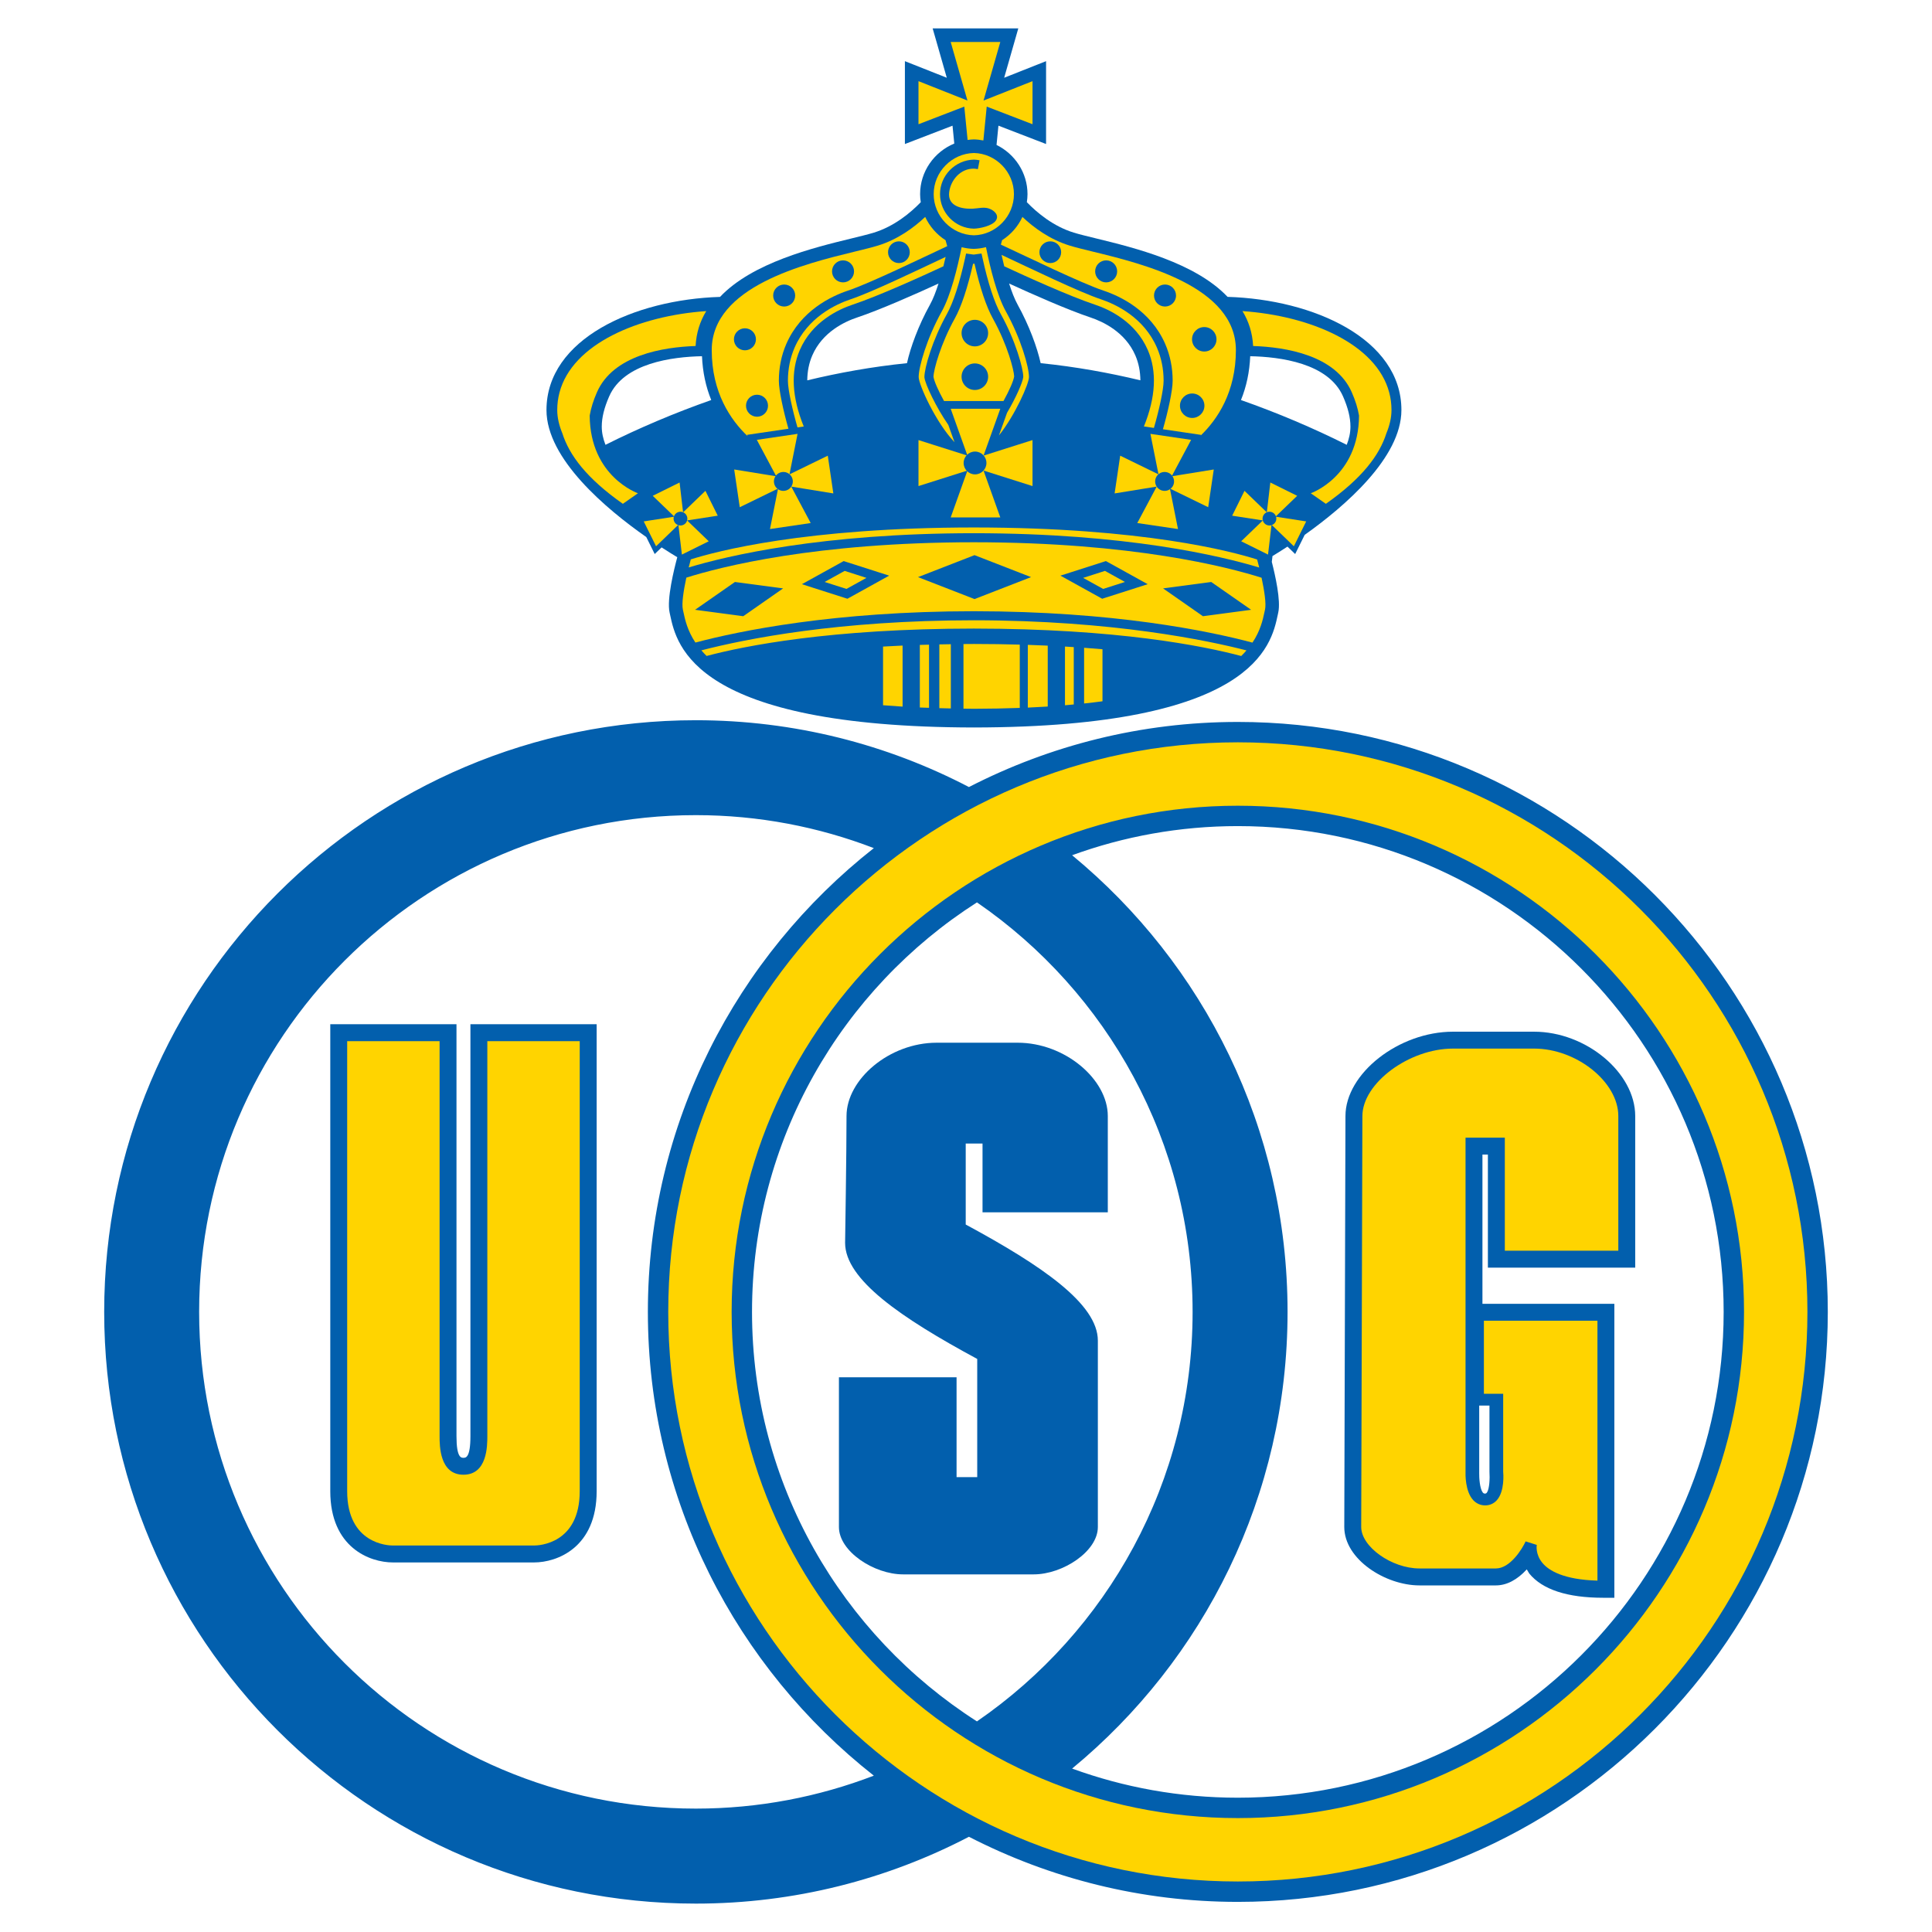 <?xml version="1.0" encoding="utf-8"?>
<!-- Generator: Adobe Illustrator 13.0.0, SVG Export Plug-In . SVG Version: 6.00 Build 14948)  -->
<!DOCTYPE svg PUBLIC "-//W3C//DTD SVG 1.0//EN" "http://www.w3.org/TR/2001/REC-SVG-20010904/DTD/svg10.dtd">
<svg version="1.0" id="Layer_1" xmlns="http://www.w3.org/2000/svg" xmlns:xlink="http://www.w3.org/1999/xlink" x="0px" y="0px"
	 width="192.756px" height="192.756px" viewBox="0 0 192.756 192.756" enable-background="new 0 0 192.756 192.756"
	 xml:space="preserve">
<g>
	<polygon fill-rule="evenodd" clip-rule="evenodd" fill="#FFFFFF" points="0,0 192.756,0 192.756,192.756 0,192.756 0,0 	"/>
	<path fill-rule="evenodd" clip-rule="evenodd" fill="#025FAD" d="M123.499,72.028c-9.66,0-18.775,2.354-26.827,6.496
		c-8.153-4.25-17.414-6.667-27.245-6.667c-32.602,0-59.032,26.431-59.032,59.031c0,32.604,26.43,59.035,59.032,59.035
		c9.831,0,19.091-2.418,27.245-6.668c8.051,4.141,17.167,6.496,26.827,6.496c32.456,0,58.861-26.406,58.861-58.863
		C182.36,98.432,155.955,72.028,123.499,72.028L123.499,72.028z M69.428,180.445c-27.372,0-49.56-22.188-49.56-49.559
		s22.188-49.559,49.56-49.559c6.259,0,12.241,1.172,17.755,3.29c-13.712,10.786-22.545,27.51-22.545,46.27
		s8.831,35.484,22.544,46.271C81.667,179.273,75.686,180.445,69.428,180.445L69.428,180.445z M118.986,130.887
		c0,16.959-8.523,31.922-21.515,40.857c-13.479-8.617-22.442-23.705-22.442-40.857c0-17.15,8.963-32.238,22.443-40.856
		C110.464,98.967,118.986,113.93,118.986,130.887L118.986,130.887z M123.499,179.357c-5.804,0-11.372-1.027-16.534-2.906
		c13.128-10.828,21.495-27.219,21.495-45.564c0-18.344-8.367-34.733-21.495-45.56c5.163-1.879,10.73-2.907,16.534-2.907
		c26.727,0,48.47,21.743,48.47,48.467C171.969,157.613,150.226,179.357,123.499,179.357L123.499,179.357z"/>
	<path fill-rule="evenodd" clip-rule="evenodd" fill="#FFD400" d="M123.499,181.391c-27.847,0-50.503-22.656-50.503-50.504
		c0-27.846,22.656-50.5,50.503-50.5c27.847,0,50.503,22.655,50.503,50.5C174.002,158.734,151.346,181.391,123.499,181.391
		L123.499,181.391z M180.327,130.887c0-31.334-25.493-56.826-56.828-56.826c-31.335,0-56.828,25.492-56.828,56.826
		c0,31.336,25.493,56.83,56.828,56.83C154.834,187.717,180.327,162.223,180.327,130.887L180.327,130.887z"/>
	<path fill-rule="evenodd" clip-rule="evenodd" fill="#025FAD" d="M59.014,102.188h-12.08v41.096c0,2.162-0.469,2.162-0.695,2.162
		c-0.226,0-0.695,0-0.695-2.162v-41.096H32.952v46.59c0,5.611,3.929,7.107,6.25,7.107h14.076c2.322,0,6.25-1.496,6.25-7.107v-46.59
		H59.014L59.014,102.188z"/>
	<path fill-rule="evenodd" clip-rule="evenodd" fill="#025FAD" d="M95.437,147.371h2.061v-11.789
		c-7.621-4.113-13.182-7.926-13.182-11.584c0,0,0.142-8.992,0.142-12.65s4.269-7.316,8.994-7.316s5.943,0,5.943,0h-3.806
		c0,0,1.219,0,5.944,0c4.724,0,8.993,3.658,8.993,7.316s0,9.604,0,9.604H98.027v-6.859h-1.677v8.078
		c7.621,4.115,13.183,7.926,13.183,11.584s0,16.156,0,18.596s-3.506,4.725-6.402,4.725c-2.054,0-10.974,0-13.03,0
		c-2.896,0-6.401-2.285-6.401-4.725s0-14.938,0-14.938h11.737V147.371L95.437,147.371z"/>
	<path fill-rule="evenodd" clip-rule="evenodd" fill="#025FAD" d="M163.146,126.473v-15.125c0-4.326-4.905-8.416-10.094-8.416
		h-2.138h-5.944c-5.417,0-10.733,4.17-10.733,8.416l-0.118,41c0,3.229,4.104,5.828,7.502,5.828h7.621
		c1.092,0,2.143-0.57,3.085-1.598c0.116,0.193,0.245,0.41,0.245,0.41c1.313,1.607,3.801,2.422,7.392,2.422h1.101v-29.326
		c0,0-12.336,0-13.161,0c0-0.928,0-13.965,0-14.893c0.239,0,0.305,0,0.543,0c0,0.928,0,11.281,0,11.281H163.146L163.146,126.473z
		 M148.604,140.236v6.594c0.046,0.672-0.002,1.701-0.243,2.066c-0.059,0.086-0.118,0.121-0.208,0.121
		c-0.098,0-0.168-0.041-0.237-0.139c-0.27-0.385-0.348-1.393-0.337-1.961l0.002-0.006v-0.049v-6.627h0.05H148.604L148.604,140.236z"
		/>
	<path fill-rule="evenodd" clip-rule="evenodd" fill="#FFD400" d="M153.896,155.943c-0.73-0.873-0.579-1.77-0.572-1.807
		l-1.112-0.352c-0.341,0.75-1.537,2.701-2.97,2.701h-7.621c-2.771,0-5.813-2.164-5.813-4.137l0.118-41
		c0-3.271,4.649-6.73,9.045-6.73h2.138h3.807h2.138c4.243,0,8.405,3.334,8.405,6.729v13.436h-11.323v-10.691v-0.588h-0.588h-2.744
		h-0.588v0.588v32.771c-0.007,0.176-0.055,1.951,0.788,2.83c0.315,0.326,0.721,0.5,1.172,0.5c0.455,0,0.856-0.176,1.157-0.51
		c0.811-0.895,0.655-2.707,0.639-2.854v-7.182v-0.588h-0.588h-1.336v-7.289h11.329v25.93
		C156.025,157.604,154.535,156.709,153.896,155.943L153.896,155.943z"/>
	<path fill-rule="evenodd" clip-rule="evenodd" fill="#FFD400" d="M53.277,154.197H39.201c-0.467,0-4.563-0.152-4.563-5.42v-44.902
		h9.219v39.408c0,0.953,0,3.85,2.382,3.85c2.382,0,2.382-2.896,2.382-3.85v-39.408h9.218v44.902
		C57.84,154.045,53.745,154.197,53.277,154.197L53.277,154.197z"/>
	<path fill-rule="evenodd" clip-rule="evenodd" fill="#025FAD" d="M139.819,40.909c0-7.097-8.774-11.035-17.344-11.291
		c-3.233-3.417-9.32-4.905-13.104-5.828c-0.903-0.221-1.685-0.411-2.245-0.583c-2.034-0.626-3.651-1.974-4.677-3.036
		c0.039-0.263,0.066-0.529,0.066-0.802c0-2.142-1.268-4.016-3.09-4.908l0.19-1.923l3.83,1.476l0.922,0.354v-0.986V7.099V6.102
		l-0.928,0.367l-3.253,1.288l1.162-4.058l0.247-0.865h-0.898h-6.748h-0.899L93.3,3.699l1.161,4.058l-3.252-1.288l-0.927-0.367v0.997
		v6.284v0.986l0.921-0.354l3.83-1.475l0.176,1.782c-2,0.823-3.411,2.787-3.411,5.048c0,0.273,0.026,0.54,0.067,0.802
		c-1.027,1.062-2.644,2.409-4.679,3.036c-0.56,0.172-1.34,0.362-2.245,0.583c-3.783,0.922-9.871,2.411-13.104,5.83
		c-8.56,0.263-17.315,4.2-17.315,11.289c0,4.875,5.952,9.866,9.959,12.673l0.84,1.693c0,0,0.302-0.292,0.687-0.662
		c0.663,0.431,1.206,0.764,1.564,0.978c-0.33,1.227-1.06,4.195-0.767,5.51l0.052,0.246c0.652,3.063,2.38,11.192,30.312,11.233
		c27.932-0.041,29.66-8.17,30.312-11.233l0.052-0.246c0.264-1.179-0.294-3.675-0.651-5.066l0.009,0.003c0,0,0.026-0.231,0.065-0.562
		c0.374-0.226,0.886-0.543,1.495-0.942c0.425,0.41,0.768,0.741,0.768,0.741l0.949-1.913
		C134.167,50.521,139.819,45.661,139.819,40.909L139.819,40.909z M60.038,42.567c0-0.911,0.245-1.887,0.738-3.015
		c1.458-3.334,6.295-3.953,9.262-4.012c0.065,1.563,0.376,3.028,0.922,4.372c-3.647,1.282-7.191,2.784-10.552,4.468
		C60.179,43.787,60.038,43.193,60.038,42.567L60.038,42.567z M92.778,30.407c-1.145,2.062-1.947,4.267-2.289,5.827
		c-3.485,0.354-6.818,0.958-9.948,1.713c0.008-0.898,0.174-1.732,0.505-2.495c1.009-2.326,3.229-3.362,4.461-3.773
		c2.275-0.759,5.787-2.315,8.129-3.389C93.378,29.099,93.092,29.843,92.778,30.407L92.778,30.407z M103.827,36.233
		c-0.345-1.559-1.146-3.764-2.291-5.827c-0.312-0.563-0.599-1.308-0.857-2.118c2.342,1.074,5.854,2.63,8.13,3.389
		c1.232,0.412,3.451,1.447,4.461,3.773c0.331,0.762,0.497,1.596,0.505,2.494C110.645,37.192,107.312,36.587,103.827,36.233
		L103.827,36.233z M134.364,44.38c-3.361-1.684-6.904-3.186-10.552-4.468c0.546-1.344,0.857-2.809,0.922-4.372
		c2.967,0.059,7.805,0.678,9.262,4.012c0.493,1.128,0.738,2.104,0.738,3.015C134.734,43.193,134.593,43.787,134.364,44.38
		L134.364,44.38z"/>
	<path fill-rule="evenodd" clip-rule="evenodd" fill="#FFD400" d="M99.407,9.525l-1.28,0.506l0.379-1.323L99.8,4.19h-4.949
		l1.293,4.518l0.378,1.323l-1.279-0.506l-3.605-1.428v4.298l3.74-1.44l0.83-0.319l0.088,0.885l0.242,2.441
		c0.208-0.029,0.42-0.049,0.635-0.054c0.32,0.006,0.632,0.047,0.938,0.107l0.247-2.495l0.087-0.885l0.83,0.319l3.74,1.44V8.096
		L99.407,9.525L99.407,9.525z"/>
	<path fill-rule="evenodd" clip-rule="evenodd" fill="#FFD400" d="M97.172,23.476c-2.215-0.047-4.018-1.888-4.018-4.106
		c0-2.217,1.803-4.059,4.018-4.105c2.187,0.047,3.989,1.888,3.989,4.105C101.161,21.587,99.358,23.429,97.172,23.476L97.172,23.476z
		"/>
	<path fill-rule="evenodd" clip-rule="evenodd" fill="#FFD400" d="M97.158,53.198c15.246,0.009,24.665,2.272,28.474,3.424
		c-0.069-0.28-0.14-0.553-0.207-0.801c-2.476-0.79-11.374-3.186-28.267-3.196c-16.829,0.01-25.723,2.387-28.238,3.187
		c-0.068,0.248-0.138,0.521-0.208,0.802C72.525,55.464,81.949,53.207,97.158,53.198L97.158,53.198z"/>
	<path fill-rule="evenodd" clip-rule="evenodd" fill="#FFD400" d="M90.051,64.408c-0.665,0.03-1.317,0.062-1.949,0.1v5.853
		c0.633,0.052,1.286,0.097,1.949,0.139V64.408L90.051,64.408z"/>
	<path fill-rule="evenodd" clip-rule="evenodd" fill="#FFD400" d="M92.688,64.319c-0.303,0.009-0.619,0.014-0.917,0.023v6.245
		c0.298,0.014,0.614,0.021,0.917,0.032V64.319L92.688,64.319z"/>
	<path fill-rule="evenodd" clip-rule="evenodd" fill="#FFD400" d="M94.865,64.272c-0.384,0.006-0.769,0.012-1.147,0.02v6.362
		c0.378,0.01,0.763,0.019,1.147,0.027V64.272L94.865,64.272z"/>
	<path fill-rule="evenodd" clip-rule="evenodd" fill="#FFD400" d="M101.743,64.314c-1.446-0.041-2.956-0.064-4.548-0.065
		c-0.364,0-0.715,0.004-1.069,0.007v6.447c0.36,0.003,0.716,0.01,1.085,0.011c1.579-0.003,3.085-0.033,4.532-0.086V64.314
		L101.743,64.314z"/>
	<path fill-rule="evenodd" clip-rule="evenodd" fill="#FFD400" d="M104.533,64.415c-0.647-0.03-1.31-0.056-1.988-0.078v6.261
		c0.678-0.03,1.341-0.065,1.988-0.106V64.415L104.533,64.415z"/>
	<path fill-rule="evenodd" clip-rule="evenodd" fill="#FFD400" d="M107.13,64.562c-0.293-0.019-0.577-0.039-0.877-0.056v5.859
		c0.3-0.025,0.584-0.055,0.877-0.082V64.562L107.13,64.562z"/>
	<path fill-rule="evenodd" clip-rule="evenodd" fill="#FFD400" d="M108.161,64.629v5.557c0.629-0.066,1.241-0.139,1.834-0.219
		v-5.192C109.402,64.723,108.791,64.674,108.161,64.629L108.161,64.629z"/>
	<path fill-rule="evenodd" clip-rule="evenodd" fill="#FFD400" d="M125.024,34.521c-0.068-1.314-0.443-2.471-1.062-3.483
		c6.758,0.467,13.354,3.265,14.641,8.12c0.148,0.557,0.226,1.141,0.226,1.751c0,0.763-0.188,1.54-0.506,2.314
		c-0.694,2.184-2.406,4.484-6.04,7.043l-1.507-1.054c0,0,4.771-1.644,4.815-7.747c-0.122-0.73-0.36-1.497-0.723-2.325
		C133.244,35.427,128.263,34.63,125.024,34.521L125.024,34.521z"/>
	<path fill-rule="evenodd" clip-rule="evenodd" fill="#FFD400" d="M69.401,34.521c0.068-1.314,0.442-2.471,1.062-3.483
		c-6.759,0.467-13.355,3.265-14.642,8.12c-0.147,0.557-0.225,1.141-0.225,1.751c0,0.763,0.188,1.54,0.507,2.314
		c0.694,2.184,2.405,4.484,6.04,7.043l1.505-1.054c0,0-4.77-1.644-4.814-7.747c0.123-0.73,0.36-1.497,0.722-2.325
		C61.181,35.427,66.163,34.63,69.401,34.521L69.401,34.521z"/>
	<path fill-rule="evenodd" clip-rule="evenodd" fill="#FFD400" d="M82.865,47.346c-0.121-0.821-0.277-1.883-0.277-1.883
		l-3.823,1.864l0.183-0.916l0.624-3.125l-4.062,0.598l1.939,3.636l-4.198-0.68l0.555,3.765l3.822-1.863l-0.807,4.041l4.062-0.599
		l-1.939-3.636l4.198,0.681C83.143,49.229,82.987,48.169,82.865,47.346L82.865,47.346z"/>
	<path fill-rule="evenodd" clip-rule="evenodd" fill="#FFD400" d="M111.485,47.346c0.121-0.821,0.277-1.883,0.277-1.883l3.823,1.864
		l-0.184-0.916l-0.624-3.125l4.062,0.598l-1.939,3.636l4.198-0.68l-0.556,3.765l-3.822-1.863l0.808,4.041l-4.062-0.599l1.939-3.636
		l-4.199,0.681C111.207,49.229,111.363,48.169,111.485,47.346L111.485,47.346z"/>
	<path fill-rule="evenodd" clip-rule="evenodd" fill="#FFD400" d="M70.995,50.211c-0.268-0.542-0.614-1.241-0.614-1.241
		l-2.229,2.148l-0.08-0.675l-0.269-2.303l-2.679,1.327l2.161,2.081l-3.06,0.473l1.231,2.481l2.227-2.15l0.35,2.979l2.678-1.328
		l-2.16-2.081l3.06-0.472C71.611,51.451,71.265,50.752,70.995,50.211L70.995,50.211z"/>
	<path fill-rule="evenodd" clip-rule="evenodd" fill="#FFD400" d="M123.549,50.211c0.268-0.542,0.614-1.241,0.614-1.241l2.228,2.148
		l0.08-0.675l0.269-2.303l2.679,1.327l-2.16,2.081l3.059,0.473l-1.23,2.481l-2.227-2.15l-0.35,2.979l-2.678-1.328l2.16-2.081
		l-3.061-0.472C122.932,51.451,123.279,50.752,123.549,50.211L123.549,50.211z"/>
	<path fill-rule="evenodd" clip-rule="evenodd" fill="#FFD400" d="M114.513,34.913c0.938,2.16,0.794,4.729-0.385,7.634l0.743,0.109
		l0.255,0.038c0.489-1.68,0.967-3.787,0.967-4.705c0-1.176-0.224-2.287-0.666-3.305c-1.308-3.013-4.081-4.322-5.619-4.835
		c-2.145-0.715-7.114-3.125-9.883-4.418c0.083,0.374,0.171,0.753,0.268,1.139c2.172,1.009,6.482,2.968,9.045,3.822
		C110.685,30.875,113.294,32.104,114.513,34.913L114.513,34.913z"/>
	<path fill-rule="evenodd" clip-rule="evenodd" fill="#FFD400" d="M116.257,34.324c0.49,1.131,0.739,2.364,0.739,3.665
		c0,0.981-0.471,3.099-0.971,4.837l3.803,0.561c0,0-0.015,0.028-0.037,0.069c1.676-1.616,3.514-4.34,3.514-8.53
		c0-6.342-9.271-8.603-14.254-9.817c-0.925-0.226-1.723-0.42-2.322-0.604c-1.988-0.612-3.587-1.792-4.721-2.861
		c-0.442,0.95-1.149,1.755-2.029,2.319l-0.123,0.441c2.623,1.213,8.013,3.847,10.237,4.589
		C111.774,29.553,114.809,30.99,116.257,34.324L116.257,34.324z"/>
	<path fill-rule="evenodd" clip-rule="evenodd" fill="#FFD400" d="M94.338,23.967c-0.88-0.565-1.588-1.371-2.031-2.324
		c-1.134,1.067-2.732,2.249-4.721,2.86c-0.6,0.184-1.398,0.378-2.323,0.604c-4.981,1.215-14.253,3.476-14.253,9.817
		c0,4.25,1.891,6.989,3.583,8.597c-0.044-0.084-0.071-0.135-0.071-0.135l4.14-0.61c-0.493-1.73-0.955-3.818-0.955-4.788
		c0-1.301,0.249-2.534,0.74-3.665c1.448-3.334,4.483-4.771,6.164-5.332c2.133-0.712,7.169-3.16,9.893-4.43L94.338,23.967
		L94.338,23.967z"/>
	<path fill-rule="evenodd" clip-rule="evenodd" fill="#FFD400" d="M84.897,29.849c-1.538,0.513-4.312,1.822-5.621,4.835
		c-0.441,1.018-0.665,2.129-0.665,3.305c0,0.91,0.47,2.981,0.955,4.654l0.624-0.093c-1.182-2.906-1.326-5.477-0.388-7.638
		c1.22-2.809,3.829-4.038,5.276-4.52c2.562-0.854,6.874-2.813,9.044-3.822c0.079-0.315,0.154-0.628,0.223-0.937
		C91.52,26.962,86.934,29.17,84.897,29.849L84.897,29.849z"/>
	<path fill-rule="evenodd" clip-rule="evenodd" fill="#FFD400" d="M99.8,40.011h0.318c0.575-1.042,1.004-2.011,1.064-2.457
		c-0.015-0.6-0.647-3.118-2.121-5.772c-0.662-1.192-1.279-3.039-1.836-5.479l-0.14,0.02l-0.001-0.012
		c-0.56,2.448-1.174,4.292-1.83,5.473c-1.381,2.485-2.107,5.077-2.12,5.809c0.061,0.44,0.485,1.391,1.053,2.419H99.8L99.8,40.011z"
		/>
	<path fill-rule="evenodd" clip-rule="evenodd" fill="#FFD400" d="M100.353,31.065c-0.889-1.601-1.563-4.332-1.98-6.406
		c-0.396,0.1-0.805,0.163-1.228,0.171c-0.414-0.009-0.815-0.069-1.202-0.167c-0.417,2.073-1.091,4.802-1.978,6.401
		c-1.507,2.71-2.309,5.546-2.309,6.552c0.004,0.764,1.705,4.536,3.574,6.501c-0.173-0.481-0.396-1.105-0.617-1.724
		c-1.24-1.787-2.305-4.062-2.382-4.725l-0.003-0.026v-0.026c0-0.919,0.797-3.683,2.237-6.273c0.649-1.17,1.267-3.067,1.833-5.64
		l0.088-0.408l0.414,0.058l0.344,0.047c0.092-0.012,0.367-0.051,0.367-0.051l0.414-0.057l0.09,0.408
		c0.563,2.562,1.182,4.46,1.838,5.642c1.488,2.679,2.236,5.441,2.237,6.237v0.025l-0.003,0.026
		c-0.059,0.524-0.729,2.052-1.615,3.555c-0.252,0.702-0.567,1.585-0.81,2.262c1.627-2.051,2.995-5.147,2.999-5.831
		C102.66,36.613,101.858,33.777,100.353,31.065L100.353,31.065z"/>
	<path fill-rule="evenodd" clip-rule="evenodd" fill="#FFD400" d="M103.014,46.201c0-1,0-2.294,0-2.294l-4.887,1.55l0.379-1.06
		L99.8,40.78h-4.949l1.672,4.677l-4.885-1.549v4.587l4.885-1.549l-1.672,4.677H99.8l-1.673-4.677l4.887,1.549
		C103.014,48.495,103.014,47.203,103.014,46.201L103.014,46.201z"/>
	<path fill-rule="evenodd" clip-rule="evenodd" fill="#FFD400" d="M97.158,61.885c-13.467,0.007-22.682,1.839-27.181,3.001
		c0.161,0.186,0.33,0.372,0.522,0.559c3.792-1.007,12.35-2.725,26.659-2.733c14.333,0.008,22.898,1.732,26.68,2.738
		c0.192-0.187,0.363-0.373,0.523-0.559C120.581,63.916,111.068,61.892,97.158,61.885L97.158,61.885z"/>
	<path fill-rule="evenodd" clip-rule="evenodd" fill="#FFD400" d="M125.868,57.641c-3.393-1.076-12.868-3.531-28.71-3.54
		c-15.801,0.009-25.284,2.458-28.682,3.531c-0.277,1.286-0.476,2.593-0.346,3.176l0.055,0.257c0.16,0.755,0.4,1.849,1.196,3.043
		c4.402-1.167,13.848-3.119,27.777-3.126c13.95,0.008,23.398,1.962,27.8,3.131c0.799-1.195,1.039-2.292,1.199-3.048l0.056-0.257
		C126.342,60.227,126.144,58.923,125.868,57.641L125.868,57.641z"/>
	<path fill-rule="evenodd" clip-rule="evenodd" fill="#025FAD" d="M97.733,15.992c-0.17-0.033-0.356-0.064-0.556-0.068
		c-1.878,0.04-3.391,1.585-3.391,3.445c0,1.86,1.513,3.406,3.372,3.444c0.591-0.013,1.801-0.266,2.18-0.783
		c0.392-0.535-0.119-1.028-0.657-1.22c-0.523-0.187-1.088-0.011-1.638,0.011c-1.125,0.047-2.516-0.264-2.345-1.636
		c0.153-1.237,1.146-2.389,2.479-2.358c0.115,0.003,0.255,0.026,0.386,0.052L97.733,15.992L97.733,15.992z"/>
	<path fill-rule="evenodd" clip-rule="evenodd" fill="#025FAD" d="M79.092,47.895c0.076,0.516-0.28,0.996-0.797,1.072
		c-0.516,0.076-0.996-0.28-1.072-0.797c-0.076-0.516,0.281-0.997,0.797-1.073S79.016,47.378,79.092,47.895L79.092,47.895z"/>
	<path fill-rule="evenodd" clip-rule="evenodd" fill="#025FAD" d="M115.259,47.895c-0.076,0.516,0.279,0.996,0.797,1.072
		c0.517,0.076,0.995-0.28,1.072-0.797c0.075-0.516-0.281-0.997-0.797-1.073C115.814,47.021,115.334,47.378,115.259,47.895
		L115.259,47.895z"/>
	<path fill-rule="evenodd" clip-rule="evenodd" fill="#025FAD" d="M68.506,51.438c0.168,0.34,0.031,0.752-0.311,0.92
		c-0.34,0.168-0.752,0.03-0.921-0.31c-0.168-0.341-0.029-0.754,0.311-0.922C67.926,50.958,68.339,51.098,68.506,51.438
		L68.506,51.438z"/>
	<path fill-rule="evenodd" clip-rule="evenodd" fill="#025FAD" d="M126.037,51.438c-0.169,0.34-0.031,0.752,0.311,0.92
		c0.34,0.168,0.752,0.03,0.921-0.31c0.169-0.341,0.029-0.754-0.311-0.922S126.205,51.098,126.037,51.438L126.037,51.438z"/>
	<path fill-rule="evenodd" clip-rule="evenodd" fill="#025FAD" d="M117.725,40.479c0,0.674,0.547,1.22,1.22,1.22
		c0.674,0,1.22-0.545,1.22-1.22c0-0.674-0.546-1.22-1.22-1.22C118.271,39.258,117.725,39.805,117.725,40.479L117.725,40.479z"/>
	<path fill-rule="evenodd" clip-rule="evenodd" fill="#025FAD" d="M76.625,40.479c0,0.606-0.492,1.098-1.098,1.098
		c-0.606,0-1.098-0.492-1.098-1.098c0-0.606,0.491-1.098,1.098-1.098C76.133,39.381,76.625,39.873,76.625,40.479L76.625,40.479z"/>
	<path fill-rule="evenodd" clip-rule="evenodd" fill="#025FAD" d="M118.93,33.852c0,0.674,0.546,1.22,1.22,1.22
		c0.675,0,1.22-0.546,1.22-1.22c0-0.673-0.545-1.22-1.22-1.22C119.476,32.632,118.93,33.179,118.93,33.852L118.93,33.852z"/>
	<path fill-rule="evenodd" clip-rule="evenodd" fill="#025FAD" d="M75.42,33.852c0,0.606-0.491,1.099-1.099,1.099
		c-0.606,0-1.097-0.493-1.097-1.099c0-0.606,0.491-1.098,1.097-1.098C74.929,32.754,75.42,33.246,75.42,33.852L75.42,33.852z"/>
	<path fill-rule="evenodd" clip-rule="evenodd" fill="#025FAD" d="M115.136,29.485c0,0.606,0.49,1.098,1.098,1.098
		c0.605,0,1.098-0.491,1.098-1.098c0-0.606-0.492-1.098-1.098-1.098C115.626,28.387,115.136,28.879,115.136,29.485L115.136,29.485z"
		/>
	<path fill-rule="evenodd" clip-rule="evenodd" fill="#025FAD" d="M79.335,29.485c0,0.606-0.492,1.098-1.098,1.098
		c-0.606,0-1.098-0.491-1.098-1.098c0-0.606,0.492-1.098,1.098-1.098C78.844,28.387,79.335,28.879,79.335,29.485L79.335,29.485z"/>
	<path fill-rule="evenodd" clip-rule="evenodd" fill="#025FAD" d="M109.263,27.075c0,0.606,0.492,1.098,1.098,1.098
		s1.098-0.492,1.098-1.098c0-0.606-0.492-1.098-1.098-1.098S109.263,26.469,109.263,27.075L109.263,27.075z"/>
	<path fill-rule="evenodd" clip-rule="evenodd" fill="#025FAD" d="M85.208,27.075c0,0.606-0.49,1.098-1.097,1.098
		c-0.607,0-1.099-0.492-1.099-1.098c0-0.606,0.491-1.098,1.099-1.098C84.717,25.978,85.208,26.469,85.208,27.075L85.208,27.075z"/>
	<path fill-rule="evenodd" clip-rule="evenodd" fill="#025FAD" d="M103.703,25.163c0,0.6,0.485,1.085,1.086,1.085
		c0.598,0,1.083-0.485,1.083-1.085c0-0.599-0.485-1.084-1.083-1.084C104.188,24.078,103.703,24.563,103.703,25.163L103.703,25.163z"
		/>
	<path fill-rule="evenodd" clip-rule="evenodd" fill="#025FAD" d="M90.768,25.163c0,0.6-0.485,1.085-1.085,1.085
		c-0.598,0-1.083-0.485-1.083-1.085c0-0.599,0.485-1.084,1.083-1.084C90.282,24.078,90.768,24.563,90.768,25.163L90.768,25.163z"/>
	<path fill-rule="evenodd" clip-rule="evenodd" fill="#025FAD" d="M98.586,37.584c0,0.731-0.594,1.324-1.326,1.324
		c-0.73,0-1.324-0.593-1.324-1.324s0.593-1.325,1.324-1.325C97.992,36.26,98.586,36.853,98.586,37.584L98.586,37.584z"/>
	<path fill-rule="evenodd" clip-rule="evenodd" fill="#025FAD" d="M98.586,33.233c0,0.732-0.594,1.325-1.326,1.325
		c-0.73,0-1.324-0.593-1.324-1.325c0-0.731,0.593-1.324,1.324-1.324C97.992,31.91,98.586,32.502,98.586,33.233L98.586,33.233z"/>
	<path fill-rule="evenodd" clip-rule="evenodd" fill="#025FAD" d="M98.417,46.191c0,0.629-0.509,1.138-1.138,1.138
		s-1.138-0.509-1.138-1.138c0-0.629,0.509-1.139,1.138-1.139S98.417,45.562,98.417,46.191L98.417,46.191z"/>
	<path fill-rule="evenodd" clip-rule="evenodd" fill="#025FAD" d="M102.866,57.579c-1.188-0.462-4.756-1.849-5.638-2.192
		c-0.88,0.343-4.449,1.729-5.637,2.192c1.188,0.462,4.756,1.849,5.637,2.191C98.11,59.427,101.679,58.041,102.866,57.579
		L102.866,57.579z"/>
	<path fill-rule="evenodd" clip-rule="evenodd" fill="#025FAD" d="M116.039,58.704c1.013-0.135,4.055-0.54,4.807-0.639
		c0.621,0.433,3.138,2.189,3.978,2.774c-1.014,0.135-4.057,0.54-4.807,0.641C119.395,61.045,116.877,59.289,116.039,58.704
		L116.039,58.704z"/>
	<path fill-rule="evenodd" clip-rule="evenodd" fill="#025FAD" d="M78.131,58.704c-1.013-0.135-4.056-0.54-4.807-0.639
		c-0.622,0.433-3.139,2.189-3.978,2.774c1.013,0.135,4.056,0.54,4.807,0.641C74.775,61.045,77.292,59.289,78.131,58.704
		L78.131,58.704z"/>
	<polygon fill-rule="evenodd" clip-rule="evenodd" fill="#025FAD" points="113.589,57.777 111.352,56.539 110.508,56.073 
		110.336,55.978 110.151,56.038 106.795,57.113 105.798,57.432 106.714,57.938 108.961,59.181 109.795,59.643 109.966,59.737 
		110.151,59.677 113.508,58.604 114.504,58.284 113.589,57.777 	"/>
	<polygon fill-rule="evenodd" clip-rule="evenodd" fill="#FFD400" points="109.397,58.391 108.066,57.655 110.24,56.958 
		110.915,57.33 112.235,58.062 110.062,58.757 109.397,58.391 	"/>
	<polygon fill-rule="evenodd" clip-rule="evenodd" fill="#025FAD" points="87.717,57.113 84.36,56.038 84.174,55.978 84.004,56.073 
		80.923,57.777 80.007,58.284 81.004,58.604 84.36,59.677 84.546,59.737 84.717,59.643 85.705,59.097 87.798,57.938 88.713,57.432 
		87.717,57.113 	"/>
	<polygon fill-rule="evenodd" clip-rule="evenodd" fill="#FFD400" points="85.267,58.306 84.45,58.757 82.275,58.062 84.271,56.958 
		86.445,57.655 85.267,58.306 	"/>
</g>
</svg>
